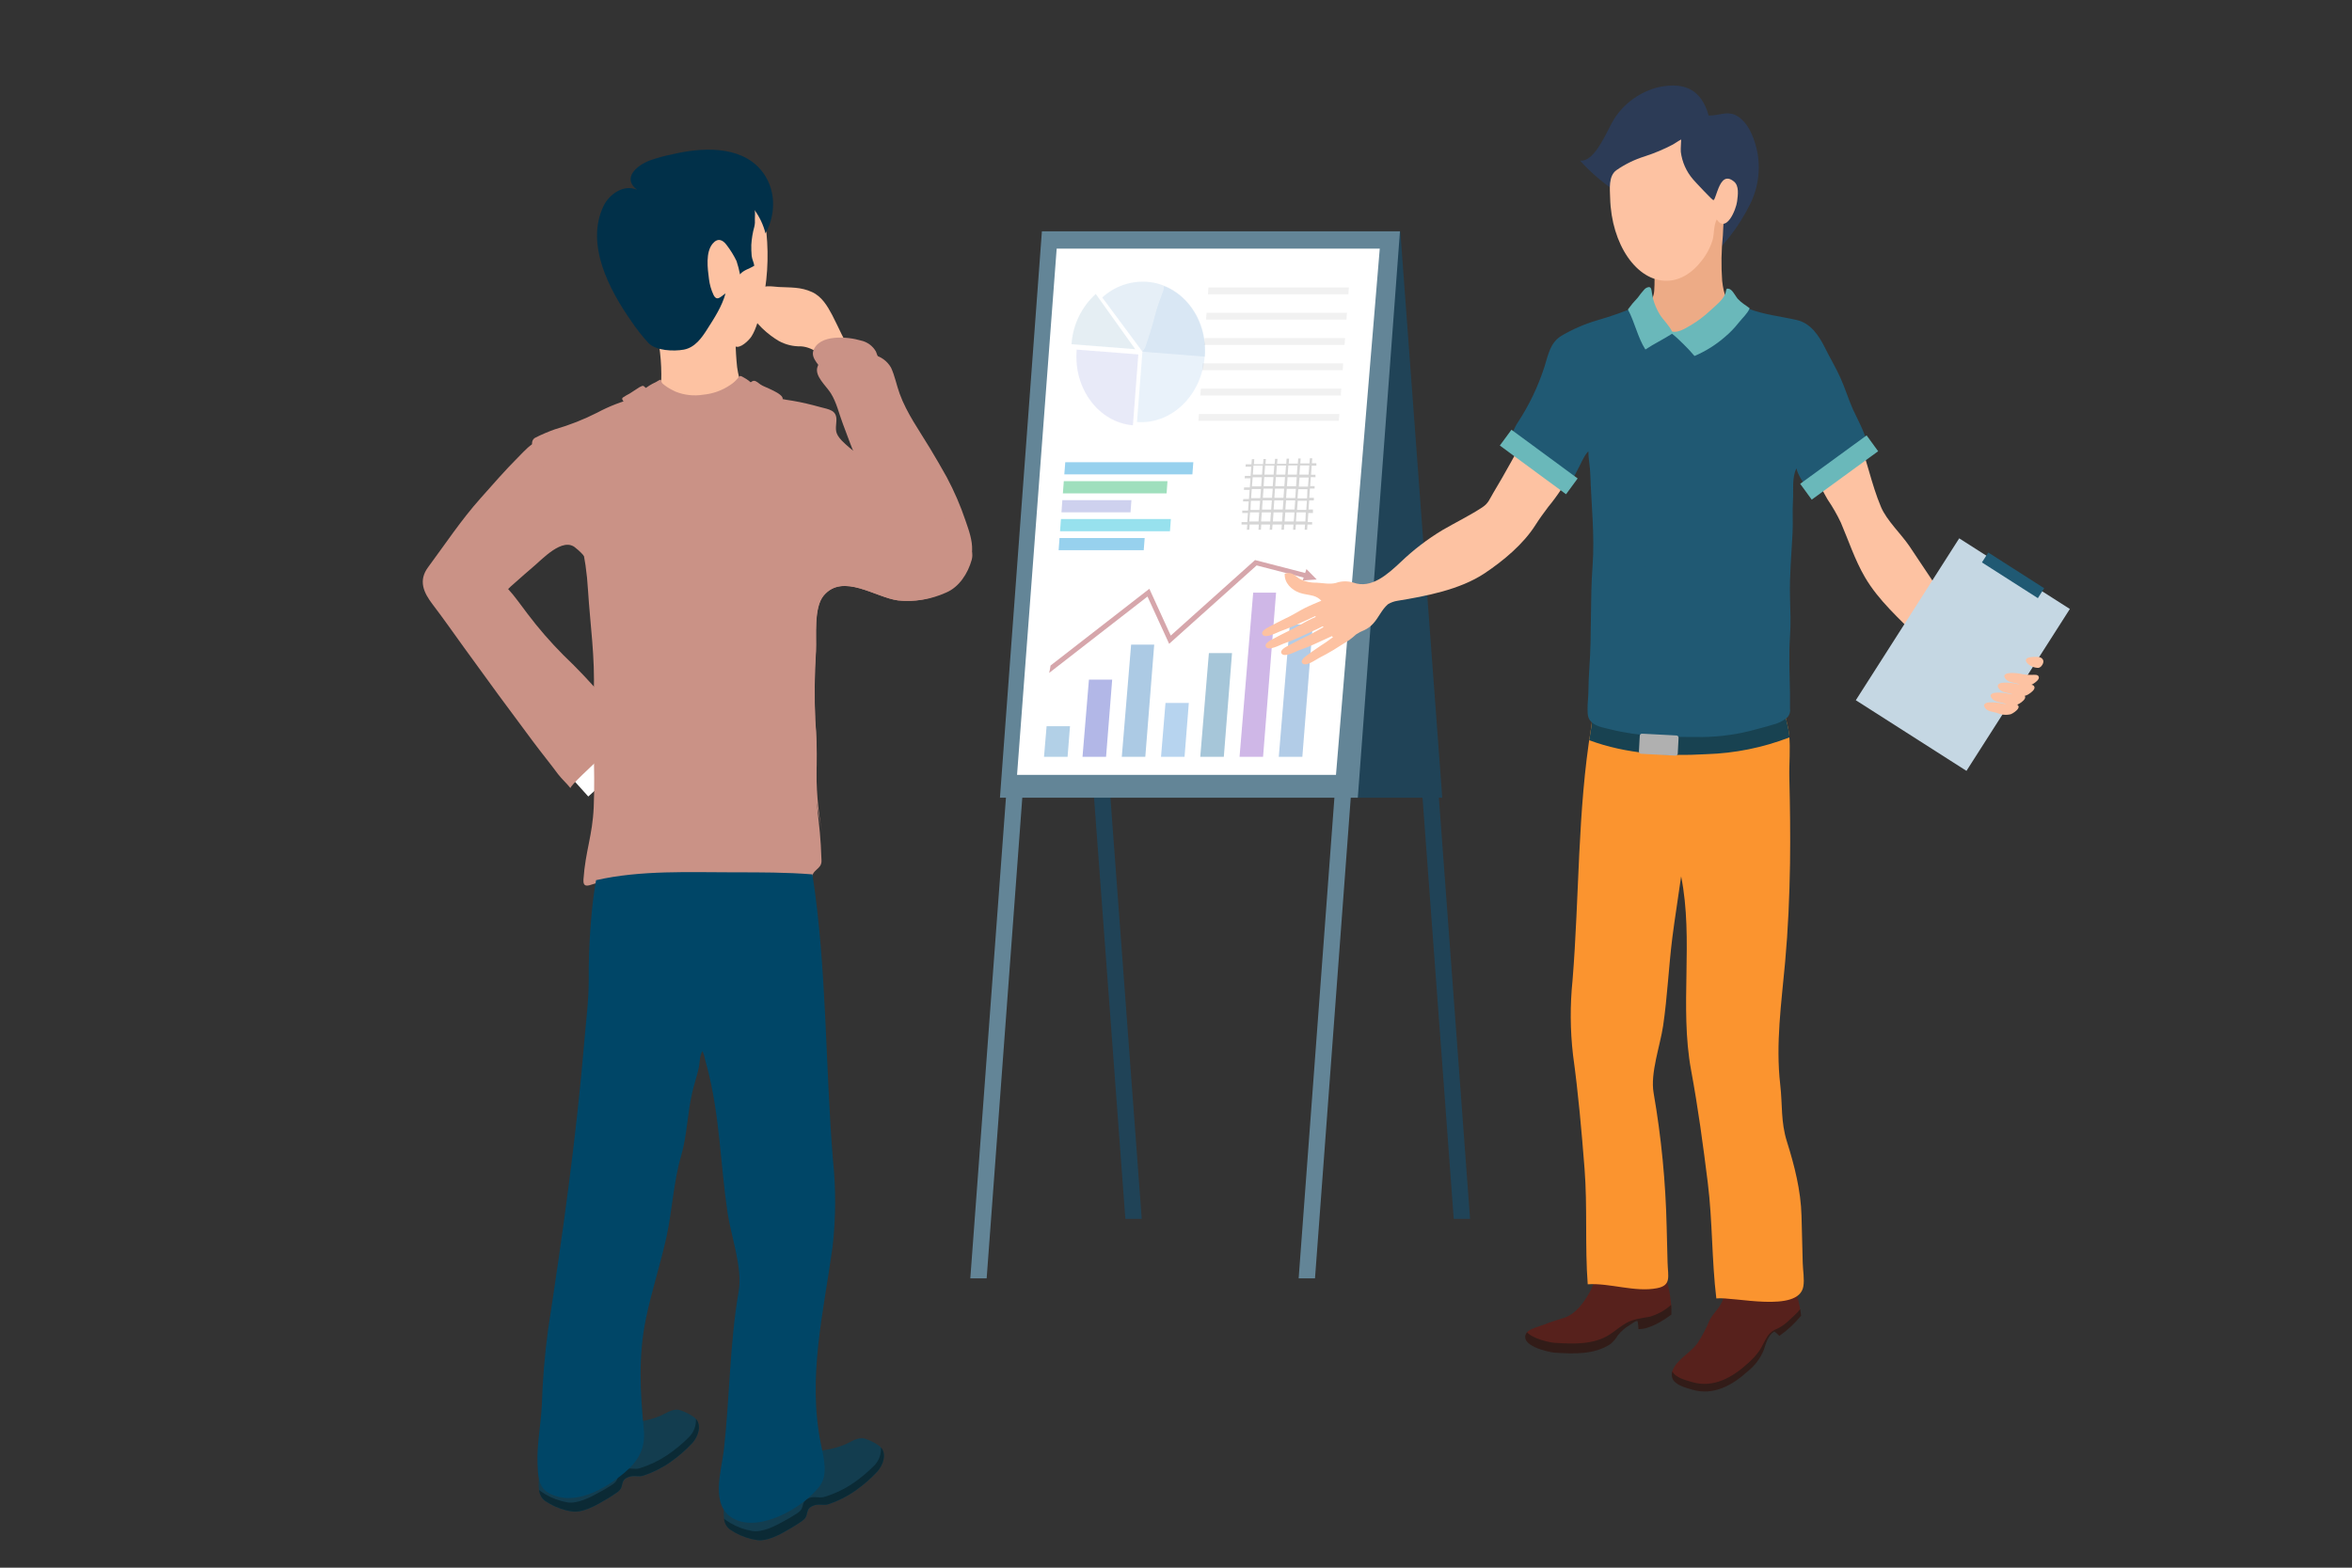 <svg width="300" height="200" viewBox="0 0 300 200" fill="none" xmlns="http://www.w3.org/2000/svg">
<rect x="0" y="0" width="300" height="200" fill="#333333" stroke="none"/>
<g opacity="0.57">
<path opacity="0.57" d="M79.535 75.195V70.42L76.155 75.195H79.535Z" fill="#CA9286"/>
</g>
<path d="M185.425 155.5H187.51L183.53 101.765H183.96L178.61 29.515H132.94L138.315 101.765H139.545L143.54 155.5H145.63L141.635 101.765H181.445L185.425 155.5Z" fill="#204357"/>
<path d="M178.565 29.515H132.895L127.545 101.765H128.31L123.765 163.085H125.85L130.395 101.765H170.205L165.645 163.085H167.73L172.29 101.765H173.19L178.565 29.515Z" fill="#638597"/>
<path d="M76.435 95.825L72.785 99.115L75.035 101.615L76.285 100.485C76.335 98.925 76.41 97.375 76.435 95.825Z" fill="white"/>
<path d="M107.92 54.275C110.39 61.425 117.49 66.04 123.22 70.44C123.345 66.68 121.79 63.94 120.22 60.785C117.88 56.115 116.035 52.665 112.245 49.075C110.888 47.865 109.681 46.497 108.65 45C107.65 43.45 106.995 41.82 106.15 40.195C105.525 39.015 104.815 37.825 103.58 37.26C102.145 36.6 100.87 36.695 99.345 36.615C98.43 36.565 97.27 36.26 96.65 37.115C96.22 37.695 95.65 39.015 95.78 39.72C95.995 41.065 98.18 42.845 99.34 43.5C100.2 43.972 101.169 44.209 102.15 44.185C103.81 44.27 105.475 45.685 106.105 47.185C106.632 48.643 107.007 50.151 107.225 51.685C107.396 52.564 107.628 53.429 107.92 54.275Z" fill="#FDC2A2"/>
<path d="M111.395 47.11C111.803 47.218 112.205 47.347 112.6 47.495C112.357 46.597 112.065 45.712 111.725 44.845C111.522 44.487 111.244 44.177 110.911 43.935C110.579 43.693 110.198 43.524 109.795 43.44C108.13 42.94 104.465 42.605 103.74 44.755C103.4 45.755 104.67 46.755 105.2 47.645C107.19 47.095 109.36 46.575 111.395 47.11Z" fill="#CA9286"/>
<path d="M123.155 66.425C122.509 64.51 121.707 62.652 120.755 60.87C120.075 59.63 119.345 58.41 118.62 57.19C117.26 54.93 115.655 52.715 114.75 50.22C114.365 49.165 114.135 47.94 113.655 46.91C113.416 46.489 113.09 46.124 112.699 45.839C112.307 45.554 111.859 45.357 111.385 45.26C109.43 44.695 105.125 44.26 104.27 46.805C103.87 47.98 105.36 49.185 105.99 50.2C106.72 51.39 106.99 52.7 107.49 54.02C108.1 55.695 108.735 57.34 109.39 58.975C111.15 60.035 112.295 61.825 114.09 62.83C115.78 63.78 117.505 64.48 118.95 65.83C119.75 66.57 120.5 67.365 121.3 68.105C121.99 68.745 122.88 69.395 123.3 70.27C123.493 70.677 123.649 71.1 123.765 71.535C123.905 71.1 123.983 70.647 123.995 70.19C124.035 68.915 123.6 67.71 123.155 66.425Z" fill="#CA9286"/>
<path d="M72.26 192.705C71.283 192.468 70.356 192.056 69.525 191.49C68.74 190.99 68.675 189.815 68.715 188.99C68.734 187.996 69.045 187.029 69.61 186.21C70.805 184.395 72.325 183.175 74.005 181.85C74.69 181.31 75.095 181.08 76.005 181.22C77.17 181.395 78.32 181.72 79.505 181.61C81.385 181.43 83.16 181.215 84.795 180.35C85.37 180.04 86.075 179.7 86.725 179.9C87.325 180.096 87.895 180.374 88.42 180.725C89.64 181.555 89.115 183.17 88.32 184.095C87.487 184.989 86.563 185.795 85.565 186.5C84.511 187.248 83.354 187.837 82.13 188.25C81.465 188.495 80.865 188.17 80.18 188.445C79.495 188.72 79.445 189.045 79.265 189.725C79.12 190.265 78.35 190.625 77.905 190.94C77.565 191.18 77.175 191.37 76.81 191.59C75.81 192.195 74.2 193.025 72.99 192.845C72.735 192.805 72.5 192.76 72.26 192.705Z" fill="#133D4F"/>
<path d="M88.765 181C88.792 181.423 88.729 181.848 88.582 182.245C88.435 182.643 88.206 183.006 87.91 183.31C87.053 184.181 86.11 184.963 85.095 185.645C84.023 186.364 82.853 186.923 81.62 187.305C80.95 187.53 80.355 187.195 79.665 187.445C78.975 187.695 78.915 188.03 78.72 188.705C78.56 189.24 77.785 189.58 77.325 189.885C76.98 190.115 76.59 190.295 76.215 190.505C75.215 191.08 73.57 191.875 72.365 191.665C72.11 191.62 71.865 191.565 71.635 191.505C70.663 191.248 69.746 190.814 68.93 190.225C68.871 190.186 68.816 190.14 68.765 190.09C68.787 190.361 68.867 190.623 68.998 190.861C69.129 191.099 69.308 191.307 69.525 191.47C70.358 192.037 71.286 192.449 72.265 192.685C72.5 192.74 72.74 192.785 72.995 192.82C74.205 193 75.815 192.17 76.82 191.565C77.18 191.345 77.57 191.155 77.91 190.915C78.36 190.6 79.125 190.24 79.27 189.7C79.455 189.02 79.43 188.7 80.185 188.42C80.94 188.14 81.475 188.47 82.135 188.225C83.359 187.812 84.516 187.223 85.57 186.475C86.57 185.771 87.493 184.965 88.325 184.07C89.035 183.265 89.525 181.895 88.765 181Z" fill="#0B2A35"/>
<path d="M95.865 196.34C94.888 196.103 93.961 195.692 93.13 195.125C92.345 194.625 92.275 193.45 92.32 192.625C92.334 191.631 92.646 190.664 93.215 189.85C94.405 188.035 95.925 186.815 97.605 185.49C98.295 184.95 98.705 184.72 99.605 184.855C100.77 185.03 101.92 185.355 103.105 185.25C104.98 185.07 106.76 184.855 108.395 183.99C108.97 183.68 109.675 183.345 110.325 183.54C110.924 183.734 111.493 184.012 112.015 184.365C113.235 185.195 112.715 186.805 111.915 187.735C111.081 188.629 110.158 189.435 109.16 190.14C108.107 190.888 106.95 191.478 105.725 191.89C105.065 192.135 104.465 191.81 103.78 192.08C103.095 192.35 103.045 192.685 102.865 193.365C102.72 193.905 101.955 194.26 101.505 194.58C101.165 194.815 100.775 195.01 100.41 195.23C99.41 195.83 97.795 196.665 96.585 196.485C96.34 196.435 96.095 196.39 95.865 196.34Z" fill="#133D4F"/>
<path d="M112.365 184.655C112.392 185.078 112.331 185.502 112.184 185.9C112.038 186.297 111.81 186.66 111.515 186.965C110.657 187.835 109.714 188.617 108.7 189.3C107.621 190.02 106.441 190.577 105.2 190.955C104.535 191.185 103.94 190.845 103.245 191.1C102.55 191.355 102.5 191.68 102.305 192.36C102.145 192.89 101.37 193.23 100.91 193.54C100.57 193.765 100.17 193.95 99.8 194.16C98.8 194.735 97.155 195.53 95.945 195.32C95.69 195.275 95.445 195.22 95.215 195.16C94.243 194.902 93.326 194.468 92.51 193.88C92.452 193.84 92.399 193.795 92.35 193.745C92.371 194.016 92.45 194.279 92.581 194.517C92.712 194.755 92.892 194.962 93.11 195.125C93.941 195.692 94.868 196.103 95.845 196.34C96.08 196.39 96.345 196.435 96.58 196.475C97.79 196.655 99.4 195.82 100.4 195.22C100.765 195 101.155 194.805 101.495 194.57C101.945 194.25 102.715 193.895 102.855 193.355C103.035 192.675 103.015 192.355 103.77 192.07C104.525 191.785 105.06 192.125 105.72 191.88C106.944 191.467 108.101 190.877 109.155 190.13C110.152 189.423 111.075 188.617 111.91 187.725C112.635 186.9 113.13 185.53 112.365 184.655Z" fill="#0B2A35"/>
<path d="M77.035 89.055C75.402 87.131 73.668 85.295 71.84 83.555C70.205 81.909 68.683 80.156 67.285 78.305C66.485 77.275 65.7 76.105 64.815 75.15C65.021 74.932 65.239 74.726 65.47 74.535C66.305 73.78 67.68 72.59 67.88 72.425C69.1 71.425 71.805 68.39 73.45 69.925C73.892 70.267 74.288 70.663 74.63 71.105C75.175 71.945 75.835 72.64 76.335 73.53C76.48 73.79 76.635 74.065 76.835 74.325C76.658 73.276 76.424 72.238 76.135 71.215C75.633 69.172 75.028 67.156 74.32 65.175C73.135 62.08 71.56 58.225 68.695 56.255C67.64 56.63 66.935 57.485 66.105 58.32C64.415 60.01 62.875 61.79 61.29 63.57C58.79 66.375 56.79 69.415 54.625 72.335C53.32 74.07 54.03 75.6 55.2 77.13C56.565 78.915 57.865 80.79 59.2 82.63C62.08 86.63 64.997 90.603 67.95 94.55C69.01 95.975 70.13 97.345 71.185 98.77C71.685 99.42 72.275 99.92 72.77 100.555C72.605 100.345 75.77 97.435 76.07 97.15C76.37 96.865 76.63 96.65 76.895 96.36C77 96.245 77.23 96.13 77.28 95.98C77.349 95.548 77.361 95.109 77.315 94.675C77.29 94.045 77.26 93.41 77.23 92.78C77.14 91.53 77.08 90.295 77.035 89.055Z" fill="#CA9286"/>
<path d="M84.345 48.535C84.305 50.23 83.12 50.95 81.8 51.465C81.835 51.498 81.867 51.535 81.895 51.575C83.13 53.135 83.78 55.235 85.145 56.67C86.645 58.26 89.145 58.29 91.1 57.43C93.495 56.375 95.525 53.635 97.1 51.64L97.52 51.08C97.178 51.042 96.842 50.961 96.52 50.84C94.725 50.14 94.305 48.725 94.02 46.84C93.791 44.692 93.758 42.529 93.92 40.375C93.955 39.26 93.84 36.115 94.69 35.375V35.11C93.457 35.146 92.232 35.314 91.035 35.61C90.035 35.84 89.325 36.42 88.495 37.03C86.75 38.31 85.285 40.42 83.425 41.435C84.17 43.5 84.405 46.39 84.345 48.535Z" fill="#FDC2A2"/>
<path d="M97.76 29.7C98.079 32.879 97.871 36.089 97.145 39.2C96.885 40.335 96.475 41.965 95.84 42.94C95.535 43.41 94.38 44.56 93.76 44.17C93.38 43.925 93.555 42.245 93.54 41.785C93.5 40.445 93.655 38.285 92.305 37.695C91.6 37.395 90.84 37.85 90.13 37.9C88.345 38.03 87.045 37.195 85.495 36.475C83.945 35.755 83.41 34.625 82.995 33.145C82.441 31.467 82.024 29.746 81.75 28C81.56 26.25 83.065 24.61 84.415 23.705C87.36 21.74 91.215 20.635 94.745 22.045C95.895 22.96 96.355 24.765 96.825 26.12C97.196 27.034 97.478 27.982 97.665 28.95C97.7 29.19 97.73 29.445 97.76 29.7Z" fill="#FDC2A2"/>
<path d="M92.685 31.26C92.185 30.58 91.545 30.3 90.885 31.1C89.985 32.195 90.25 34.235 90.43 35.6C90.515 36.292 90.707 36.967 91 37.6C91.44 38.515 91.92 37.85 92.545 37.425C92.085 39.09 91.135 40.545 90.215 41.985C89.485 43.14 88.63 44.34 87.215 44.605C85.925 44.84 83.67 44.755 82.715 43.765C81.901 42.879 81.157 41.931 80.49 40.93C77.72 36.975 74.63 31.145 76.99 26.265C77.685 24.82 79.55 23.44 81.26 24.22C79.305 22.72 81.215 21.115 82.87 20.475C83.805 20.143 84.762 19.881 85.735 19.69C89.365 18.825 94.28 18.5 96.985 21.6C99.015 23.92 99.035 27.27 97.64 29.77C97.367 28.688 96.886 27.669 96.225 26.77C96.365 26.975 96.27 27.685 96.285 27.94C96.311 28.262 96.29 28.585 96.22 28.9C96.008 29.659 95.877 30.439 95.83 31.225C95.818 31.697 95.833 32.17 95.875 32.64C95.925 33.085 96.155 33.485 96.21 33.895C95.65 34.275 94.795 34.46 94.39 35.005C94.279 34.428 94.13 33.858 93.945 33.3C93.597 32.579 93.174 31.895 92.685 31.26Z" fill="#013049"/>
<path d="M122.445 68.24C121.246 66.854 119.946 65.558 118.555 64.365C117.201 63.264 115.75 62.288 114.22 61.45C113.312 60.92 112.448 60.32 111.635 59.655C110.905 59.045 110.135 58.505 109.415 57.93C108.679 57.416 107.992 56.837 107.36 56.2C106.495 55.265 106.59 54.88 106.68 53.735C106.795 52.29 105.71 52.235 104.605 51.93C103.5 51.625 102.295 51.33 101.145 51.135C100.022 50.982 98.912 50.745 97.825 50.425C96.3 49.925 95.69 50.16 94.605 51.32C92.966 53.078 90.722 54.15 88.325 54.32C87.209 54.422 86.094 54.122 85.18 53.475C84.68 53.095 83.475 51.02 83.02 50.975C82.33 50.875 81.625 50.635 80.93 50.8C79.282 51.216 77.692 51.832 76.195 52.635C74.462 53.517 72.648 54.232 70.78 54.77C69.944 55.065 69.127 55.412 68.335 55.81C66.695 56.57 69.79 60.275 70.335 60.935C72.156 63.32 73.439 66.072 74.095 69C74.578 71.065 74.881 73.168 75 75.285C75.275 79.63 75.915 83.96 75.73 88.32C75.525 93.16 75.94 98.065 75.73 102.95C75.575 106.61 74.67 108.56 74.42 112.205C74.275 114.275 77 111.31 76.845 113.42C79.345 114.625 79.31 122.23 82.065 122.755C83.008 119.665 83.597 116.478 83.82 113.255C84.332 116.513 84.471 119.82 84.235 123.11C91.735 124.055 97.085 115.94 103.57 112.22C103.47 110.885 104.825 110.975 104.785 109.79C104.6 103.85 103.91 103.52 104.17 97.59C104.208 95.695 104.15 93.799 103.995 91.91C103.865 88.957 103.895 85.999 104.085 83.05C104.18 81.18 103.765 77.51 105.085 75.965C107.545 73.08 111.685 76.235 114.555 76.605C116.644 76.816 118.752 76.471 120.665 75.605C122.335 74.905 123.46 73.165 123.945 71.41C124.315 69.96 123.285 69.255 122.445 68.24Z" fill="#CA9286"/>
<path d="M112.19 74.425C109.15 73.105 105.69 71.425 103.19 69.04C101.875 71.875 100.72 74.765 100.565 77.945C100.384 80.734 100.481 83.535 100.855 86.305C101.305 89.235 102.17 92.05 102.75 94.95C103.485 98.635 104.135 102.335 104.815 106.03C104.315 103.241 104.092 100.408 104.15 97.575C104.188 95.68 104.13 93.784 103.975 91.895C103.845 88.942 103.875 85.985 104.065 83.035C104.16 81.165 103.745 77.495 105.065 75.95C107.525 73.065 111.665 76.22 114.535 76.59C116.02 76.759 117.524 76.616 118.95 76.17C116.616 75.965 114.332 75.375 112.19 74.425Z" fill="#CA9286"/>
<path d="M90.545 53.125C91.045 53.01 91.515 52.87 91.99 52.71C92.617 52.5 93.223 52.23 93.8 51.905C94.08 51.745 94.335 51.56 94.605 51.375C94.685 51.315 94.795 51.29 94.875 51.22C94.977 51.109 95.056 50.98 95.11 50.84C95.17 50.641 95.257 50.45 95.37 50.275C95.51 50.13 95.65 49.985 95.785 49.83C95.92 49.675 96.11 49.57 96.125 49.42C96.14 49.27 95.985 49.075 95.9 48.96C95.787 48.809 95.652 48.676 95.5 48.565C95.306 48.42 95.103 48.29 94.89 48.175C94.755 48.105 94.52 47.93 94.39 47.975C94.26 48.02 94.145 48.2 94.055 48.32C93.795 48.624 93.492 48.889 93.155 49.105C92.134 49.805 90.952 50.234 89.72 50.35C88.507 50.553 87.262 50.413 86.125 49.945C85.93 49.855 85.73 49.755 85.535 49.645C85.289 49.51 85.054 49.358 84.83 49.19C84.635 49.035 84.44 48.94 84.37 48.69C84.34 48.575 84.37 48.445 84.245 48.445C84.12 48.445 83.805 48.67 83.65 48.75C83.076 49.007 82.54 49.344 82.06 49.75C81.94 49.86 81.79 50 81.835 50.165C81.943 50.552 82.186 50.887 82.52 51.11C82.686 51.232 82.835 51.375 82.965 51.535C83.128 51.707 83.307 51.862 83.5 52C84.385 52.65 85.34 53.835 86.5 53.86C87.915 53.87 89.185 53.435 90.545 53.125Z" fill="#CA9286"/>
<path d="M83.17 50.185C82.85 49.925 82.54 49.655 82.255 49.385C82.13 49.27 82.08 49.185 81.88 49.245C81.656 49.336 81.444 49.455 81.25 49.6C80.93 49.795 80.63 50.015 80.31 50.21C80.015 50.359 79.73 50.526 79.455 50.71C79.115 50.975 79.825 51.48 80.005 51.655C80.337 52.016 80.697 52.35 81.08 52.655C81.765 53.155 82.41 53.73 83.115 54.22C86.45 56.56 90.535 55.875 93.745 53.68C95.185 52.68 96.22 50.845 98.145 50.795C98.33 50.795 99.77 51.21 99.83 50.925C99.975 50.2 97.495 49.39 97.035 49.08C96.785 48.905 96.455 48.58 96.17 48.58C95.885 48.58 95.58 48.95 95.38 49.08C94.86 49.492 94.308 49.863 93.73 50.19C92.52 50.92 91.189 51.428 89.8 51.69C88.2 51.905 86.5 52.06 84.985 51.35C84.337 51.034 83.727 50.643 83.17 50.185Z" fill="#CA9286"/>
<path d="M134.78 31.72H175.99L170.405 98.855H129.725L134.78 31.72Z" fill="white"/>
<g opacity="0.33">
<path opacity="0.33" d="M148.375 37.11C148.17 37.705 147.935 38.275 147.73 38.86C147.525 39.445 147.385 40 147.23 40.58C146.92 41.77 146.545 42.94 146.16 44.08C146.071 44.363 145.921 44.622 145.72 44.84L145.02 53.84C149.41 54.175 153.27 50.45 153.655 45.52V45.5C153.945 41.405 151.735 37.775 148.46 36.5C148.461 36.706 148.432 36.912 148.375 37.11Z" fill="#3C8AD4"/>
<path opacity="0.33" d="M145.195 45.215L137.325 44.6C137.325 44.64 137.325 44.675 137.325 44.71C136.94 49.62 140.15 53.875 144.505 54.26L145.195 45.215Z" fill="#303DBF"/>
<path opacity="0.33" d="M136.675 43.885C136.677 43.895 136.677 43.905 136.675 43.915L144.8 44.55L139.765 37.5C137.949 39.15 136.842 41.438 136.675 43.885Z" fill="#106499"/>
<path opacity="0.33" d="M145.72 44.865L153.685 45.5V45.45C154.07 40.555 150.77 36.3 146.315 35.95C145.275 35.878 144.231 36.018 143.247 36.362C142.263 36.705 141.359 37.246 140.59 37.95L145.72 44.865Z" fill="#1F71B6"/>
</g>
<path opacity="0.37" d="M138.895 86.705L138.075 96.555H141.08L141.86 86.705H138.895Z" fill="#303DBF"/>
<path opacity="0.37" d="M133.495 92.65L133.165 96.555H136.17L136.48 92.65H133.495Z" fill="#3080BF"/>
<path opacity="0.37" d="M144.275 82.24L143.085 96.555H146.085L147.22 82.24H144.275Z" fill="#1F71B6"/>
<path opacity="0.37" d="M148.66 89.68L148.09 96.555H151.09L151.635 89.68H148.66Z" fill="#3C8AD4"/>
<path opacity="0.37" d="M154.195 83.32L153.095 96.555H156.1L157.145 83.32H154.195Z" fill="#106499"/>
<path opacity="0.37" d="M159.845 75.605L158.105 96.555H161.105L162.765 75.605H159.845Z" fill="#7D3DBF"/>
<path opacity="0.37" d="M164.515 79.665L163.11 96.555H166.115L167.45 79.665H164.515Z" fill="#3075BF"/>
<g opacity="0.37">
<path opacity="0.37" d="M171.99 37.555L172.055 36.67H154.135L154.07 37.555H171.99Z" fill="#9B9B9A"/>
<path opacity="0.37" d="M153.895 39.9L153.83 40.78H171.745L171.81 39.9H153.895Z" fill="#9B9B9A"/>
<path opacity="0.37" d="M153.585 44.01H171.5L171.57 43.13H153.655L153.585 44.01Z" fill="#9B9B9A"/>
<path opacity="0.37" d="M153.345 47.235H171.26L171.325 46.355H153.41L153.345 47.235Z" fill="#9B9B9A"/>
<path opacity="0.37" d="M153.1 50.465H171.015L171.085 49.585H153.165L153.1 50.465Z" fill="#9B9B9A"/>
<path opacity="0.37" d="M152.925 52.81L152.86 53.695H170.77L170.84 52.81H152.925Z" fill="#9B9B9A"/>
</g>
<path opacity="0.41" d="M167.79 60.885V60.57H167.225L167.31 59.405H167.905V59.095H167.335L167.38 58.46H167.075L167.02 59.12H165.855L165.9 58.485H165.59L165.54 59.145H164.375L164.425 58.51H164.11L164.065 59.17H162.895L162.945 58.535H162.635L162.585 59.195H161.42L161.465 58.56H161.155L161.105 59.215H159.94L159.985 58.58H159.675L159.625 59.235H158.895L158.87 59.545H159.6L159.515 60.71H158.785L158.76 61.025H159.5L159.415 62.185H158.685L158.66 62.495H159.39L159.305 63.66H158.575L158.55 63.97H159.275L159.19 65.135H158.45V65.445H159.175L159.09 66.605H158.36V66.92H159.09L159.04 67.58H159.35L159.4 66.92H160.565L160.52 67.58H160.83L160.875 66.92H162L161.95 67.58H162.26L162.315 66.92H163.5L163.45 67.58H163.765L163.81 66.92H164.98L164.93 67.58H165.24L165.295 66.92H166.46L166.41 67.58H166.72L166.77 66.92H167.365V66.605H166.795L166.88 65.445H167.47V65H166.905L166.99 63.84H167.585V63.5H167L167.085 62.33H167.68V62.02H167.115L167.2 60.86L167.79 60.885ZM167 59.385L166.91 60.55H165.74L165.83 59.385H167ZM165.5 59.385L165.41 60.55H164.245L164.33 59.385H165.5ZM162.655 62.025L162.74 60.865H163.905L163.82 62.025H162.655ZM163.795 62.34L163.71 63.505H162.545L162.63 62.34H163.795ZM162.34 62.025H161.175L161.26 60.865H162.43L162.34 62.025ZM162.34 62.34L162.25 63.505H161.08L161.17 62.34H162.34ZM162.225 63.84L162.14 65.005H160.97L161.06 63.84H162.225ZM162.54 63.84H163.705L163.615 65H162.45L162.54 63.84ZM164.04 63.84H165.205L165.115 65H163.95L164.04 63.84ZM164.04 63.53L164.125 62.365H165.29L165.205 63.535L164.04 63.53ZM164.15 62.03L164.235 60.87H165.4L165.315 62.03H164.15ZM164.035 59.39L163.945 60.555H162.78L162.865 59.39H164.035ZM162.535 59.39L162.45 60.555H161.28L161.37 59.39H162.535ZM159.885 59.39H161.055L160.97 60.555H159.8L159.885 59.39ZM159.78 60.89H160.945L160.86 62.05H159.69L159.78 60.89ZM159.665 62.39H160.835L160.745 63.555H159.58L159.665 62.39ZM159.555 63.89H160.725L160.635 65.055H159.5L159.555 63.89ZM159.355 66.525L159.445 65.365H160.61L160.525 66.525H159.355ZM160.855 66.525L160.945 65.365H162.11L162.025 66.525H160.855ZM162.355 66.525L162.445 65.365H163.61L163.525 66.525H162.355ZM163.855 66.525L163.945 65.365H165.11L165.02 66.525H163.855ZM166.5 66.525H165.3L165.385 65.365H166.555L166.5 66.525ZM166.615 65.05H165.445L165.53 63.89H166.7L166.615 65.05ZM166.725 63.58H165.5L165.59 62.41H166.755L166.725 63.58ZM166.835 62.08H165.67L165.755 60.92H166.92L166.835 62.08Z" fill="#9B9B9A"/>
<path opacity="0.52" d="M152.09 60.52L152.21 58.97H135.875L135.755 60.52H152.09Z" fill="#38A7DF"/>
<path opacity="0.52" d="M148.8 62.94L148.915 61.385H135.69L135.57 62.94H148.8Z" fill="#47C282"/>
<path opacity="0.52" d="M144.315 63.805H135.505L135.39 65.36H144.2L144.315 63.805Z" fill="#A1A7DF"/>
<path opacity="0.52" d="M135.325 66.22L135.21 67.775H149.23L149.345 66.22H135.325Z" fill="#39C7DF"/>
<path opacity="0.52" d="M145.885 70.19L146.005 68.64H135.145L135.03 70.19H145.885Z" fill="#38A7DF"/>
<path opacity="0.38" d="M167.95 73.93L166.64 72.6L166.47 73.1L160.08 71.45L149.33 81.085L146.6 75.115L134 84.905C133.957 85.223 133.897 85.539 133.82 85.85L146.365 76.105L149.125 82.135L160.285 72.135L166.285 73.685L166.16 74.05L167.95 73.93Z" fill="#941523"/>
<path d="M224.26 22.58C224.117 23.799 223.761 24.983 223.21 26.08C221.774 28.98 219.763 31.557 217.3 33.655C217.235 33.71 214.94 31.46 214.67 31.23C213.705 30.42 212.51 30.07 211.455 29.385C210.648 28.757 209.882 28.079 209.16 27.355C207.925 26.295 206.815 25.01 205.53 24.03C204.067 23.003 202.725 21.814 201.53 20.485C203.495 20.735 205.03 16.485 205.91 15.135C207.219 13.111 209.256 11.669 211.6 11.105C214.985 10.43 217.025 11.495 217.945 14.745C219.445 14.77 220.55 13.93 221.945 15.05C222.945 15.87 223.445 16.99 223.82 18.14C224.294 19.569 224.444 21.086 224.26 22.58Z" fill="#2C3B56"/>
<path d="M196.1 52.43C195.773 53.273 195.394 54.094 194.965 54.89C193.465 57.61 192.05 60.26 190.465 62.89C190.005 63.65 189.865 64.195 189.075 64.72C187.46 65.78 185.65 66.66 183.99 67.625C182.061 68.786 180.268 70.16 178.645 71.72C177.08 73.175 174.945 75.185 172.615 74.325C171.883 74.099 171.097 74.117 170.375 74.375C169.585 74.57 168.73 74.375 167.93 74.335C167.173 74.358 166.422 74.185 165.75 73.835C165.125 73.415 164.75 72.885 163.865 73.195C163.805 74.37 164.725 75.25 165.75 75.62C166.325 75.83 166.95 75.855 167.54 76.025C167.922 76.138 168.267 76.35 168.54 76.64C167.835 76.94 167.11 77.23 166.435 77.57C165.76 77.91 165.11 78.33 164.435 78.67C163.875 78.95 163.31 79.205 162.76 79.505C162.51 79.64 162.26 79.755 162.01 79.9C161.76 80.045 160.74 80.485 161.035 80.955C161.4 81.52 162.82 80.71 163.245 80.56C163.9 80.325 164.54 80.06 165.17 79.79C166.04 79.385 166.91 79.01 167.77 78.595L167.815 78.71C167.505 78.845 167.19 78.985 166.895 79.14C166.21 79.48 165.57 79.9 164.895 80.24C164.33 80.52 163.77 80.775 163.22 81.07C162.97 81.205 162.72 81.325 162.47 81.465C162.22 81.605 161.2 82.05 161.47 82.52C161.83 83.085 163.255 82.28 163.675 82.13C164.33 81.895 164.97 81.655 165.605 81.36C166.645 80.86 167.695 80.425 168.715 79.9L168.82 80.005C168.16 80.345 167.525 80.75 166.86 81.085C166.295 81.365 165.735 81.62 165.18 81.92C164.93 82.05 164.68 82.17 164.435 82.31C164.19 82.45 163.165 82.9 163.46 83.365C163.82 83.93 165.245 83.125 165.665 82.97C166.321 82.748 166.965 82.492 167.595 82.205C168.355 81.85 169.12 81.515 169.87 81.16L170.025 81.285C169.745 81.495 169.465 81.705 169.18 81.9C168.655 82.255 168.135 82.575 167.625 82.945C167.395 83.11 167.165 83.26 166.935 83.445C166.705 83.63 165.75 84.19 166.11 84.615C166.545 85.115 167.85 84.145 168.245 83.94C168.86 83.62 169.465 83.3 170.055 82.94C170.725 82.51 171.41 82.1 172.08 81.67C172.394 81.441 172.694 81.194 172.98 80.93C173.311 80.711 173.665 80.529 174.035 80.385C174.475 80.178 174.866 79.882 175.185 79.515C175.86 78.77 176.24 77.78 177 77.12C177.026 77.096 177.055 77.074 177.085 77.055C177.43 76.858 177.808 76.722 178.2 76.655C181.87 76.06 186.2 75.235 189.34 73.155C191.75 71.545 194.315 69.42 195.865 66.955C196.365 66.165 196.915 65.42 197.475 64.675C198.658 63.239 199.684 61.68 200.535 60.025C200.92 59.185 201.28 58.26 201.7 57.395C200.17 55.38 197.955 54.1 196.1 52.43Z" fill="#FDC2A2"/>
<path d="M211 37.07C210.91 38.57 209.835 39.2 208.64 39.62L208.72 39.725C209.78 41.155 210.305 43.05 211.48 44.37C212.785 45.835 215.02 45.935 216.79 45.22C218.955 44.34 220.855 41.955 222.29 40.22L222.68 39.72C222.373 39.676 222.073 39.595 221.785 39.48C220.195 38.8 219.865 37.525 219.665 35.835C219.523 33.906 219.553 31.968 219.755 30.045C219.825 29.045 219.81 26.235 220.585 25.62V25.38C219.483 25.376 218.383 25.49 217.305 25.72C216.454 25.941 215.663 26.349 214.99 26.915C213.39 28.01 212.025 29.86 210.33 30.715C211 32.55 211.125 35.155 211 37.07Z" fill="#EDAB86"/>
<path d="M247.365 75.39C246.11 73.54 244.73 71.425 243.55 69.68C242.465 68.085 240.655 66.405 239.925 64.68C238.665 61.71 238.095 58.49 236.885 55.41L236.645 54.82C236.095 55.195 235.55 55.575 235.02 55.975C233.455 57.15 232.28 58.72 230.685 59.83C230.98 60.28 231.305 60.72 231.61 61.135C232.2 61.945 232.61 62.875 233.11 63.72C233.749 64.656 234.314 65.641 234.8 66.665C235.8 69 236.585 71.425 237.865 73.62C239.61 76.62 242.285 78.94 244.685 81.4C246.055 82.805 249.615 83.81 250.335 81.06C250.755 79.565 248.205 76.63 247.365 75.39Z" fill="#FDC2A2"/>
<path d="M211.915 161.735C210.311 162.09 208.673 162.278 207.03 162.295C206.005 162.384 204.973 162.323 203.965 162.115C203.49 163.01 203.21 164.065 202.73 164.91C202.01 166.18 201.015 167.62 199.51 168.12C198.655 168.4 197.85 168.62 197.01 168.965C196.445 169.2 195.04 169.5 194.705 170.055C194.654 170.14 194.612 170.231 194.58 170.325C194.761 170.43 194.917 170.571 195.04 170.74C195.46 171.32 196.75 171.74 197.415 171.84C198.462 171.977 199.52 172.022 200.575 171.975C201.664 171.952 202.745 171.784 203.79 171.475C204.157 171.339 204.512 171.171 204.85 170.975C205.021 170.829 205.201 170.696 205.39 170.575C206.558 169.371 208.068 168.556 209.715 168.24C210.605 168.19 211.473 167.942 212.255 167.515C212.575 167.315 212.885 167.095 213.19 166.87C213.115 165.709 212.926 164.559 212.625 163.435C212.456 162.842 212.218 162.272 211.915 161.735Z" fill="#57211C"/>
<path d="M208.88 168.56C208.941 168.89 208.976 169.225 208.985 169.56C210.36 169.61 212.145 168.495 213.185 167.705C213.199 167.293 213.187 166.881 213.15 166.47C212.35 167.193 211.391 167.717 210.35 168C209.35 168.18 208.35 168.275 207.455 168.77C206.735 169.175 206.075 169.745 205.385 170.21C203.31 171.59 200.645 171.46 198.275 171.31C197.66 171.27 195.53 170.81 194.775 169.965C194.746 169.997 194.72 170.032 194.7 170.07C193.735 171.66 197.455 172.495 198.3 172.57C200.67 172.72 203.335 172.85 205.41 171.47C205.792 171.157 206.113 170.778 206.36 170.35C206.787 169.819 207.309 169.371 207.9 169.03C208.06 168.93 208.21 168.815 208.37 168.715C208.53 168.615 208.755 168.45 208.88 168.56Z" fill="#321C18"/>
<path d="M228.83 164.31C225.856 164.521 222.868 164.388 219.925 163.915C219.979 164.626 219.894 165.341 219.675 166.02C219.225 167.055 218.45 167.57 218.015 168.52C217.611 169.513 217.109 170.463 216.515 171.355C215.88 172.24 214.89 172.855 214.15 173.65C213.752 174.028 213.449 174.494 213.265 175.01C213.09 175.615 213.66 176.07 214.11 176.425C214.412 176.637 214.751 176.791 215.11 176.88C215.865 177.084 216.651 177.15 217.43 177.075C218.166 177.026 218.883 176.821 219.535 176.475C220.215 176.165 221.035 175.975 221.605 175.475C221.985 175.12 222.41 174.815 222.82 174.475C223.103 174.235 223.361 173.967 223.59 173.675C224.017 173.206 224.406 172.705 224.755 172.175C224.954 171.77 225.133 171.354 225.29 170.93C225.435 170.615 225.643 170.332 225.901 170.1C226.159 169.868 226.461 169.691 226.79 169.58C227.218 169.402 227.628 169.185 228.015 168.93C228.347 168.738 228.664 168.519 228.96 168.275C229.13 168.162 229.28 168.022 229.405 167.86C229.464 167.786 229.501 167.698 229.515 167.605C229.51 167.528 229.51 167.452 229.515 167.375C229.54 167.29 229.565 167.205 229.585 167.115C229.606 166.983 229.598 166.848 229.56 166.72C229.475 166.35 229.4 165.98 229.315 165.62C229.27 165.43 229.22 165.235 229.16 165.05C229.122 164.914 229.071 164.782 229.01 164.655C228.979 164.606 228.942 164.56 228.9 164.52C228.89 164.42 228.885 164.355 228.83 164.31Z" fill="#57211C"/>
<path d="M229.71 167.685C229.71 167.64 229.625 167.035 229.63 167.035C229.5 167.105 229.395 167.3 229.285 167.41C229.175 167.52 229.09 167.59 229 167.69C228.77 167.92 228.535 168.145 228.285 168.36C227.824 168.825 227.29 169.211 226.705 169.505C226.217 169.675 225.793 169.991 225.49 170.41C225.085 171.02 224.815 171.715 224.405 172.325C223.978 172.919 223.483 173.461 222.93 173.94C220.985 175.71 218.555 177.135 215.79 176.31C215.035 176.085 213.69 175.755 213.32 174.965V174.935C213.203 175.261 213.215 175.619 213.355 175.935C213.73 176.725 215.07 177.055 215.83 177.285C218.59 178.105 221.025 176.685 222.97 174.91C223.855 174.203 224.543 173.28 224.97 172.23C225.23 171.43 225.525 170.335 226.295 169.88C226.37 169.835 226.835 170.325 226.96 170.425C228.006 169.702 228.941 168.829 229.735 167.835L229.71 167.685Z" fill="#321C18"/>
<path d="M228.32 110.155C228.37 106.53 228.32 102.905 228.235 99.29C228.185 97.425 228.395 95.57 228.205 93.7C228.08 92.425 227.495 91.11 227.63 89.825C227.789 88.793 227.838 87.747 227.775 86.705C227.605 84.995 225.545 83.9 224.075 83.48C220.455 82.44 216.615 83.565 212.945 83.585C211.61 83.585 205.12 83.035 204.445 83.985C202.615 86.64 203.445 89.88 202.945 92.875C201.215 103.34 201.445 114.41 200.58 125.055C200.253 128.226 200.273 131.423 200.64 134.59C201.305 139.395 201.73 144.23 202.11 149.09C202.49 153.95 202.15 159.03 202.515 163.845C205.305 163.655 208.56 164.89 211.345 164.345C213.225 163.99 212.745 162.845 212.7 161.065C212.66 159.562 212.622 158.062 212.585 156.565C212.459 150.82 211.903 145.092 210.92 139.43C210.475 136.895 211.765 133.385 212.135 130.85C212.68 127.135 212.84 123.375 213.305 119.645C213.625 117.115 214.065 114.455 214.43 111.805C216.05 119.93 214.2 128.385 215.7 136.525C216.585 141.29 217.235 146.105 217.835 150.935C218.435 155.765 218.335 160.86 218.92 165.65C221.15 165.395 229.42 167.545 230.015 164.125C230.18 163.21 229.96 162.055 229.94 161.125C229.883 159.125 229.832 157.125 229.785 155.125C229.7 151.88 228.89 148.705 227.92 145.625C227.125 143.08 227.37 140.96 227.07 138.375C226.47 133.155 227.225 127.935 227.695 122.74C228.075 118.545 228.255 114.35 228.32 110.155Z" fill="#FB942F"/>
<path d="M217.655 96.215C221.28 96.104 224.861 95.381 228.245 94.075C228.245 93.95 228.245 93.825 228.215 93.7C228.085 92.425 227.5 91.11 227.64 89.825C227.8 88.793 227.847 87.747 227.78 86.705C227.615 84.995 225.56 83.9 224.085 83.48C220.46 82.44 216.63 83.565 212.955 83.585C211.62 83.585 205.125 83.035 204.455 83.985C202.62 86.64 203.455 89.88 202.955 92.875C202.865 93.375 202.785 93.915 202.71 94.435C207.435 96.2 212.665 96.5 217.655 96.215Z" fill="#184251"/>
<path d="M236.34 52.215C235.76 50.9 235.34 49.525 234.755 48.215C234.17 46.905 233.44 45.715 232.8 44.41C232.03 42.87 231.005 41.26 229.215 40.835C227.215 40.37 224.94 40.14 223.05 39.385C222.131 38.964 221.166 38.651 220.175 38.45C220.1 38.45 219.675 39.07 219.6 39.15C219.405 39.38 219.205 39.605 218.995 39.82C218.558 40.253 218.084 40.648 217.58 41C216.61 41.685 215.495 42.405 214.275 42.5C213.502 42.538 212.73 42.417 212.005 42.145L212.125 42.2C211.417 41.958 210.758 41.59 210.18 41.115C209.6 40.524 209.143 39.824 208.835 39.055C207.19 39.754 205.503 40.352 203.785 40.845C202.163 41.317 200.606 41.989 199.15 42.845C197.695 43.755 197.49 45.255 196.995 46.795C196.187 49.304 195.043 51.693 193.595 53.895C193.095 54.625 192.825 55.67 192.205 56.295C193.705 57.345 195.5 57.75 196.85 59.045C197.467 59.742 198.161 60.367 198.92 60.905C199.42 61.19 199.92 61.48 200.355 61.805C200.577 61.209 200.842 60.631 201.15 60.075C201.57 59.35 202.005 58.165 202.595 57.575C202.595 58.54 202.82 59.51 202.845 60.505C202.97 64.395 203.42 68.29 203.135 72.185C202.81 76.505 203.04 80.91 202.72 85.27C202.65 86.22 202.62 87.17 202.605 88.115C202.605 88.925 202.475 89.725 202.495 90.54C202.495 91.25 202.55 91.815 203.185 92.28C203.82 92.745 204.775 92.885 205.485 93.065C208.94 93.94 212.705 94.025 216.25 94.025C218.556 94.074 220.859 93.823 223.1 93.28C224.1 93 225.1 92.78 226.055 92.47C226.773 92.311 227.441 91.978 228 91.5C228.133 91.349 228.231 91.17 228.285 90.976C228.34 90.782 228.35 90.579 228.315 90.38C228.315 89.75 228.315 89.125 228.315 88.495C228.275 86.07 228.15 83.64 228.315 81.215C228.44 79.56 228.36 77.845 228.315 76.13C228.245 73.395 228.51 70.665 228.645 67.935C228.71 66.58 228.61 65.195 228.695 63.845C228.78 62.58 228.535 60.9 229.145 59.75C229.295 60.58 230.035 61.595 230.505 62.295C231.125 61.295 232.305 60.605 233.24 59.925C234.113 59.31 234.948 58.642 235.74 57.925C236.31 57.39 237.32 56.505 238.16 56.53C237.785 55 237 53.645 236.34 52.215Z" fill="#205973"/>
<path d="M212.415 44.615L209.62 73.77L212.155 80.66L215.01 73.06L213.995 44.475L212.415 44.615Z" fill="#205973"/>
<path d="M219.22 23.945C219.605 23.045 220.15 22.325 221.17 23.16C221.855 23.725 221.67 24.88 221.57 25.69C221.445 26.725 220.19 29.815 218.965 27.995C218.56 28.865 218.67 29.655 218.465 30.54C218.166 31.555 217.668 32.5 217 33.32C215.95 34.69 214.435 35.775 212.655 35.82C208.785 35.92 205.525 31.19 205.375 25.255C205.345 24.125 205.135 22.47 206.17 21.715C207.282 20.942 208.506 20.346 209.8 19.945C211.029 19.547 212.221 19.046 213.365 18.445C213.735 18.24 214.065 17.98 214.435 17.795C214.435 18.32 214.355 18.835 214.39 19.38C214.554 20.675 215.097 21.892 215.95 22.88C216.125 23.105 218.54 25.67 218.585 25.585C218.78 25.24 218.965 24.55 219.22 23.945Z" fill="#FDC2A2"/>
<path d="M214 96.135C213.998 96.172 213.989 96.209 213.972 96.242C213.956 96.276 213.934 96.306 213.906 96.331C213.878 96.355 213.845 96.374 213.81 96.386C213.774 96.398 213.737 96.403 213.7 96.4L209.315 96.165C209.277 96.163 209.241 96.154 209.207 96.138C209.173 96.121 209.143 96.099 209.118 96.071C209.093 96.043 209.073 96.01 209.061 95.975C209.048 95.94 209.043 95.902 209.045 95.865L209.155 93.865C209.156 93.828 209.165 93.791 209.18 93.758C209.196 93.724 209.218 93.694 209.246 93.669C209.273 93.645 209.306 93.626 209.341 93.614C209.376 93.602 209.413 93.597 209.45 93.6L213.84 93.83C213.915 93.835 213.984 93.869 214.034 93.925C214.083 93.982 214.109 94.055 214.105 94.13L214 96.135Z" fill="#B0B0B0"/>
<path d="M249.899 68.679L236.711 89.332L250.824 98.344L264.012 77.691L249.899 68.679Z" fill="#C5D7E3"/>
<path d="M253.606 70.487L252.798 71.751L259.931 76.31L260.739 75.046L253.606 70.487Z" fill="#205973"/>
<path d="M192.787 54.826L191.305 56.84L199.751 63.053L201.232 61.039L192.787 54.826Z" fill="#6AB8BA"/>
<path d="M238.088 55.545L229.615 61.722L231.087 63.742L239.56 57.566L238.088 55.545Z" fill="#6AB8BA"/>
<path d="M260.59 84.625C260.636 84.524 260.649 84.41 260.628 84.301C260.606 84.192 260.551 84.092 260.47 84.015C260.185 83.73 259.6 83.795 259.23 83.815C258.76 83.84 258.135 83.985 258.525 84.55C258.715 84.759 258.946 84.925 259.205 85.038C259.463 85.151 259.743 85.208 260.025 85.205C260.204 85.154 260.357 85.038 260.455 84.88C260.517 84.805 260.563 84.718 260.59 84.625Z" fill="#FDC2A2"/>
<path d="M260.06 86.405C260.005 85.99 259.43 86.1 259.115 86.1C258.73 86.111 258.344 86.081 257.965 86.01C257.46 85.893 256.943 85.842 256.425 85.86C255.985 85.885 255.4 86.025 255.765 86.55C256.13 87.075 256.795 87.05 257.305 87.21C257.41 87.24 257.51 87.28 257.615 87.305C257.505 87.305 257.395 87.28 257.28 87.255C256.743 87.128 256.192 87.073 255.64 87.09C255.17 87.09 254.545 87.265 254.935 87.825C255.325 88.385 256.03 88.355 256.58 88.535L256.72 88.58C256.56 88.58 256.395 88.545 256.22 88.515C255.716 88.394 255.198 88.342 254.68 88.36C254.24 88.385 253.65 88.525 254.02 89.05C254.39 89.575 255.045 89.55 255.565 89.715L255.945 89.83C255.755 89.817 255.566 89.792 255.38 89.755C254.874 89.638 254.354 89.587 253.835 89.605C253.395 89.605 252.835 89.77 253.18 90.29C253.525 90.81 254.21 90.79 254.725 90.955C255.274 91.203 255.889 91.26 256.475 91.12C256.558 91.087 256.639 91.047 256.715 91C257.055 90.805 257.515 90.435 257.475 90.15C257.468 90.091 257.445 90.035 257.408 89.989C257.371 89.943 257.321 89.909 257.265 89.89H257.315C257.399 89.856 257.48 89.818 257.56 89.775C257.895 89.575 258.35 89.205 258.315 88.92C258.31 88.865 258.289 88.813 258.255 88.77C258.316 88.759 258.377 88.742 258.435 88.72C258.525 88.687 258.613 88.645 258.695 88.595C259.055 88.385 259.545 87.99 259.505 87.69C259.47 87.47 259.31 87.39 259.11 87.36C259.172 87.335 259.233 87.305 259.29 87.27C259.645 87.06 260.1 86.695 260.06 86.405Z" fill="#FDC2A2"/>
<path d="M214.73 43.765C214.415 43.39 214.145 42.985 213.855 42.59L213.815 42.54H213.625C213.49 42.54 213.355 42.51 213.225 42.485L213.015 42.425C212.78 42.625 212.54 42.815 212.29 42.99C212.148 43.087 211.997 43.17 211.84 43.24C211.767 43.374 211.716 43.519 211.69 43.67C211.7 44.157 211.825 44.635 212.055 45.065C212.22 45.47 212.4 45.94 212.85 46.015C212.988 46.039 213.129 46.048 213.27 46.04C213.43 46.028 213.586 45.982 213.727 45.904C213.867 45.826 213.99 45.719 214.085 45.59C214.451 45.165 214.724 44.667 214.885 44.13C214.906 44.079 214.919 44.025 214.925 43.97C214.854 43.907 214.789 43.838 214.73 43.765Z" fill="#205973"/>
<path d="M222.415 38.785C222.131 38.584 221.868 38.354 221.63 38.1C221.5 37.935 221.395 37.76 221.285 37.6C221.04 37.24 220.74 36.735 220.24 36.835C220.135 37.07 220.13 37.335 220.03 37.55C219.685 38.345 218.755 39.05 218.135 39.63C217.358 40.361 216.501 41.002 215.58 41.54C214.915 41.925 214.055 42.47 213.275 42.3C212.925 41.54 212.075 40.735 211.695 40.105C211.324 39.493 211.041 38.831 210.855 38.14C210.765 37.785 210.715 37.435 210.66 37.075C210.625 36.855 210.57 36.625 210.305 36.625C210.088 36.656 209.888 36.762 209.74 36.925C209.437 37.259 209.155 37.611 208.895 37.98C208.442 38.449 208.022 38.951 207.64 39.48C208.51 41.085 208.89 43.055 209.87 44.59C210.965 43.86 212.195 43.275 213.255 42.59H213.29C213.79 42.985 214.245 43.435 214.7 43.875C215.204 44.364 215.683 44.878 216.135 45.415C217.542 44.817 218.846 44.002 220 43C220.644 42.46 221.23 41.855 221.75 41.195C222.21 40.605 222.88 40.03 223.175 39.33C223.175 39.305 222.47 38.83 222.415 38.785Z" fill="#6AB8BA"/>
<path d="M103.625 111.55C100.33 111.285 97.035 111.29 93.735 111.29C87.95 111.29 81.735 110.99 76.03 112.29C75.79 113.61 75.605 115.075 75.48 116.375C75.26 118.715 75.125 121.08 75.095 123.435C75.095 123.965 75.095 124.5 75.095 125.025C75.095 127.67 74.745 130.275 74.525 132.93C73.49 145.26 71.765 157.46 69.9 169.695C69.475 172.871 69.211 176.067 69.11 179.27C68.99 181.77 68.46 184.27 68.565 186.77C68.62 188.135 68.635 189.71 69.96 190.455C73.19 192.285 77.185 189.955 79.615 187.915C81.445 186.38 82.355 184.775 82.115 182.345C81.645 177.51 81.405 173.015 82.38 168.26C83.105 164.715 84.255 161.26 85.02 157.76C85.755 154.345 85.9 150.82 86.88 147.455C87.64 144.85 87.675 142.025 88.3 139.355C88.51 138.45 88.8 137.555 89.03 136.655C89.142 136.229 89.216 135.794 89.25 135.355C89.279 134.917 89.391 134.487 89.58 134.09C89.743 134.388 89.852 134.714 89.9 135.05L90.215 136.22C91.81 142.295 91.885 148.53 92.8 154.72C93.235 157.665 94.74 161.755 94.225 164.72C93.05 171.48 93.095 178.26 92.32 185.055C92.01 187.725 90.515 192.175 93.62 193.775C96.99 195.515 102.425 192.315 104.5 189.665C105.695 188.165 105.04 185.875 104.695 184.165C102.98 175.665 105.05 167.455 106.195 159.055C106.615 155.366 106.63 151.642 106.24 147.95C105.26 135.905 105.46 123.415 103.625 111.55Z" fill="#004667"/>
</svg>
